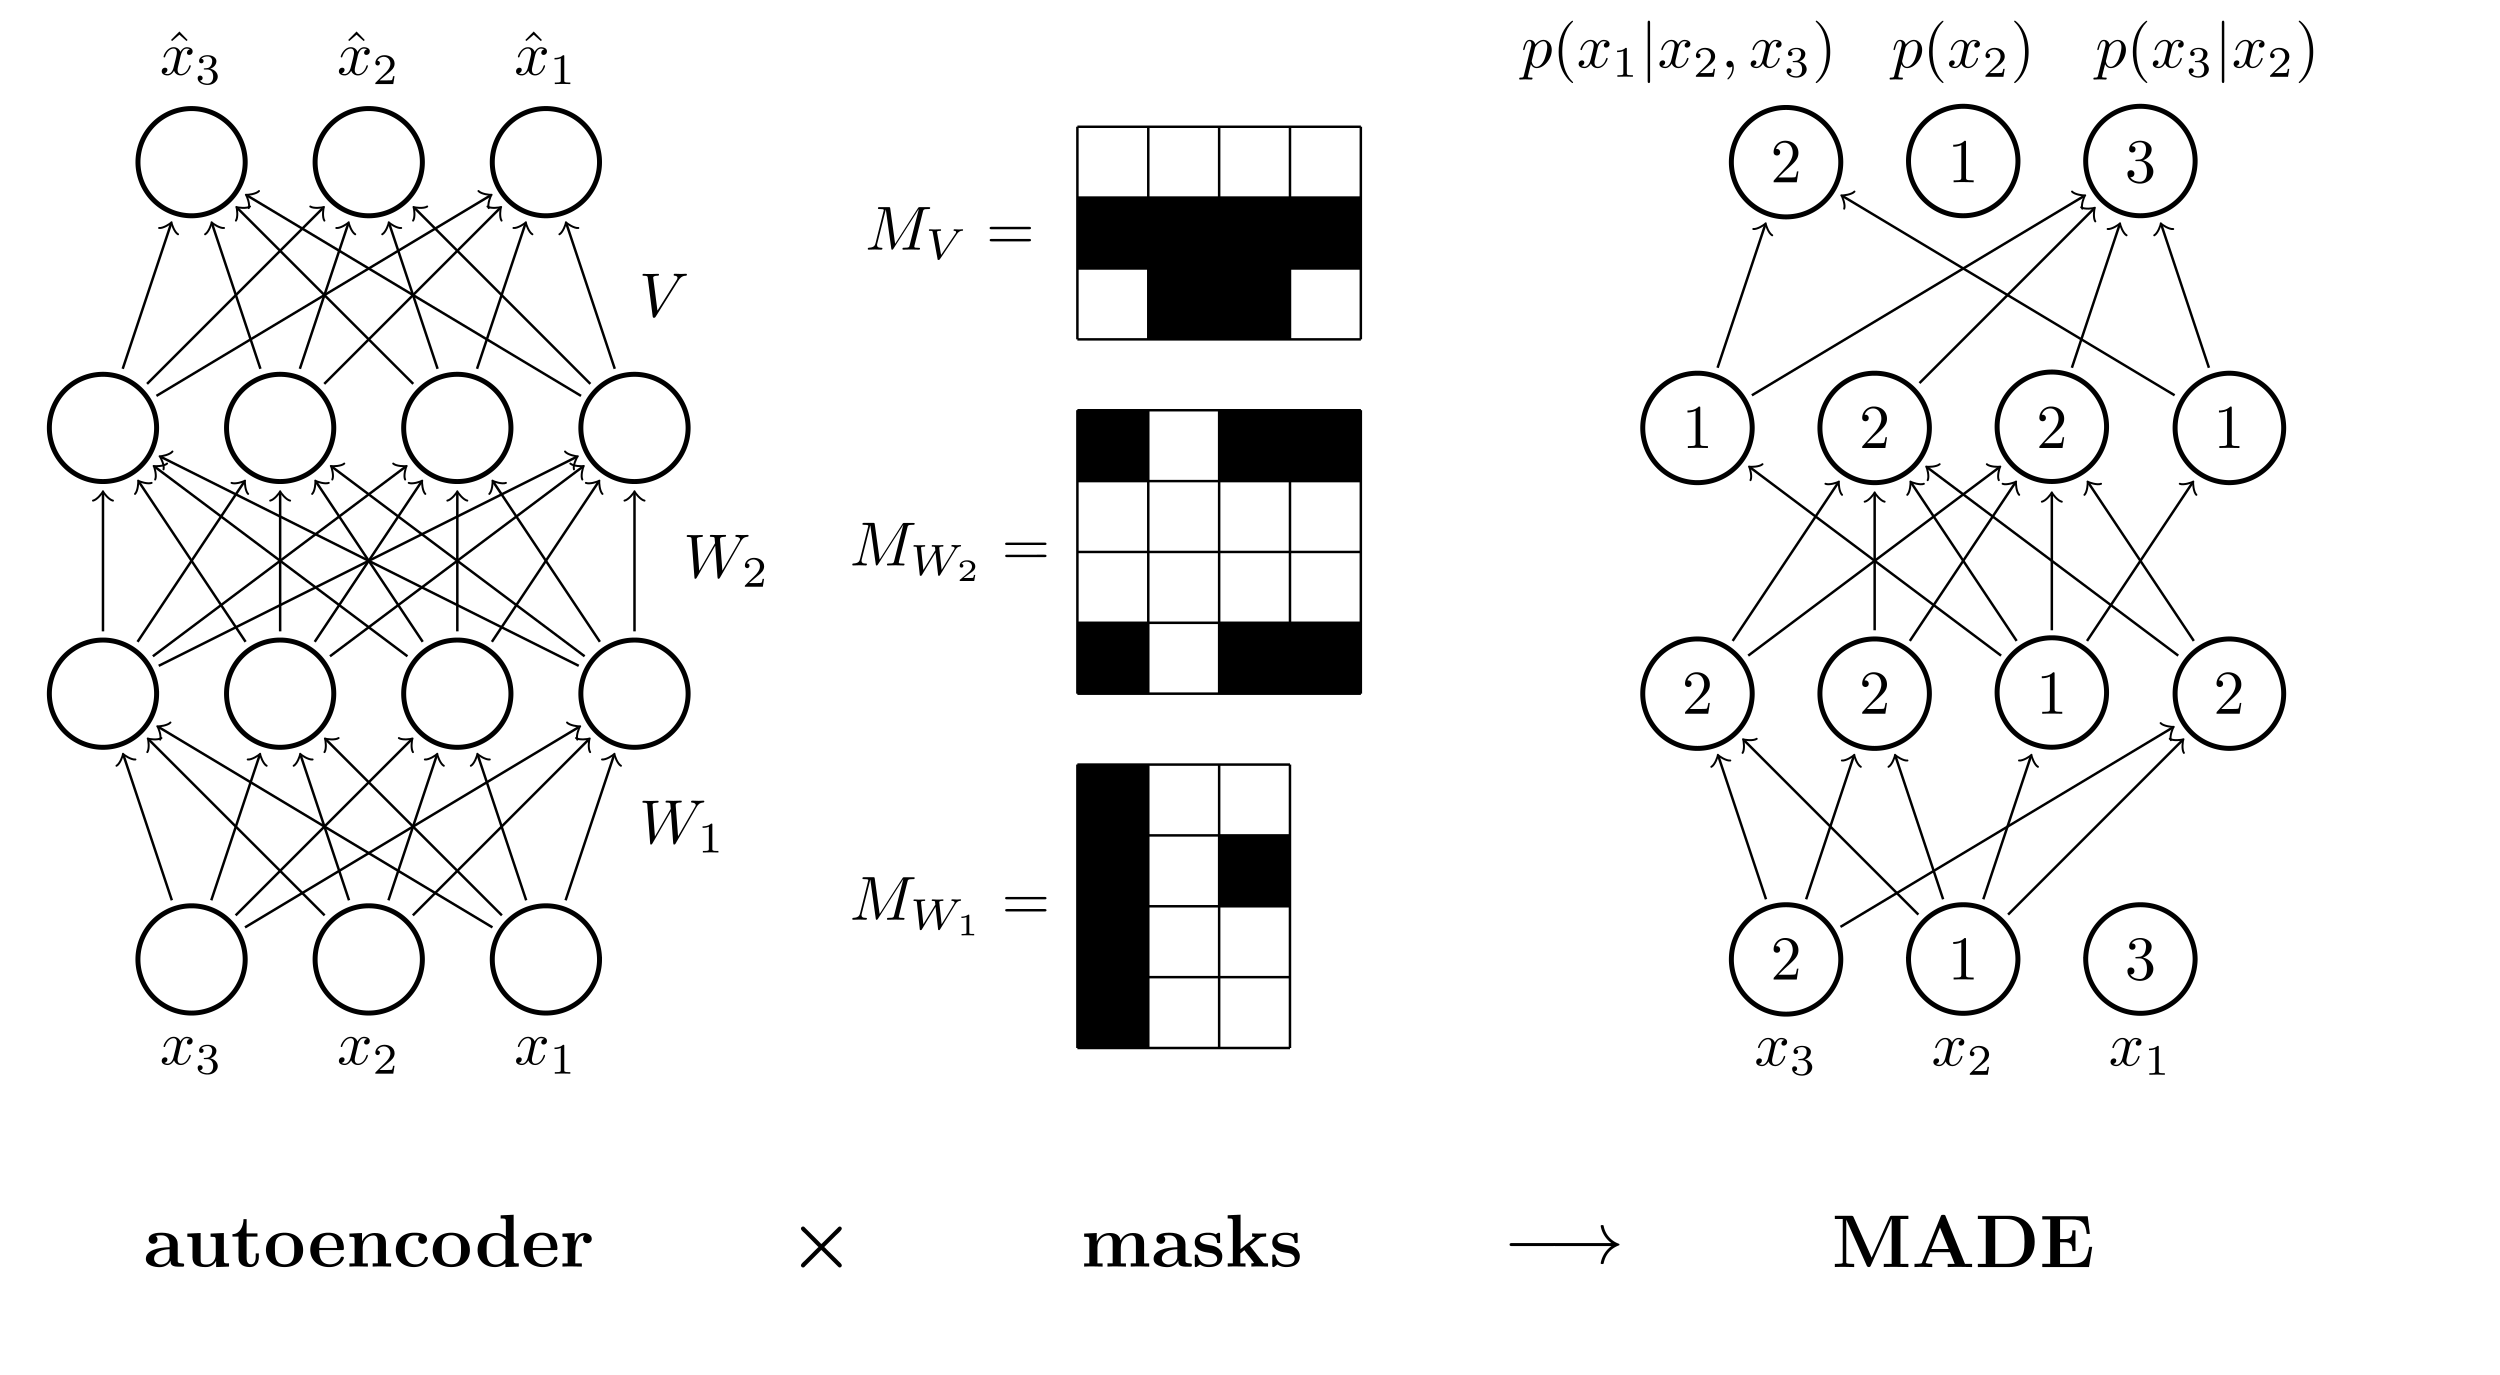 <svg xmlns="http://www.w3.org/2000/svg" xmlns:xlink="http://www.w3.org/1999/xlink" style="padding: 1ex 1em; background: rgba(255, 255, 255, 0.5);" width="500" height="275" viewBox="0 0 385 220"><style><![CDATA[.B{stroke-width:.399}.C{stroke-width:.319}.D{stroke-linecap:round}.E{stroke-linejoin:round}.F{overflow:visible}.G{fill:none}.H{stroke:#000}.I{stroke-miterlimit:10}.J{stroke-width:.797}]]></style><defs><symbol id="A" class="F"><path d="M9.14-5.656c.25-.438.485-.797 1.126-.844.078-.016.187-.016.187-.203 0-.03-.047-.1-.125-.1l-.765.032c-.344 0-.704-.032-1.047-.032-.047 0-.188 0-.188.188 0 .1.094.125.156.125.235.016.594.094.594.4 0 .1-.062.188-.14.33L6.25-1.094 5.875-6.03c0-.203-.016-.453.703-.47.172 0 .266 0 .266-.203 0-.094-.1-.1-.14-.1l-1.22.032c-.234 0-.812-.032-1.046-.032-.063 0-.188 0-.188.204 0 .11.094.11.234.11.438 0 .516.063.532.25l.062.766-2.53 4.4-.375-5.047c0-.125 0-.343.765-.36.094 0 .204 0 .204-.203 0-.1-.125-.1-.14-.1l-1.22.032c-.36 0-.718-.032-1.047-.032-.062 0-.187 0-.187.188 0 .125.094.125.25.125.5 0 .515.094.53.375L1.78-.046c0 .188.016.266.157.266.11 0 .14-.063.234-.203L5.11-5.077l.36 5.03c.03.22.047.266.156.266.14 0 .203-.094.25-.188zm0 0"/></symbol><symbol id="B" class="F"><path d="M6.266-5.672c.484-.78.906-.812 1.265-.828.125-.016.14-.172.14-.188 0-.078-.062-.125-.14-.125l-.812.032c-.328 0-.672-.032-.985-.032-.062 0-.187 0-.187.188 0 .1.078.125.156.125.266.016.453.125.453.328 0 .156-.14.375-.14.375L2.953-.922l-.687-5.28c0-.172.234-.297.687-.297.14 0 .25 0 .25-.203 0-.078-.078-.1-.125-.1l-1.25.032H1.28c-.172 0-.36-.032-.53-.032-.078 0-.188 0-.188.188 0 .125.08.125.25.125.547 0 .563.094.594.344l.782 6.14c.03.204.078.235.203.235.156 0 .203-.047.28-.172zm0 0"/></symbol><symbol id="C" class="F"><path d="M3.328-3.016c.063-.25.297-1.17.985-1.17a1.01 1.01 0 0 1 .5.125.578.578 0 0 0-.47.546c0 .157.1.344.376.344a.546.546 0 0 0 .531-.578c0-.516-.578-.656-.922-.656-.578 0-.922.53-1.047.75a1.09 1.09 0 0 0-1.078-.75c-1.03 0-1.6 1.28-1.6 1.53 0 .1.1.1.126.1.078 0 .1-.032.125-.1.344-1.063 1-1.313 1.344-1.313.187 0 .53.094.53.672 0 .313-.17.97-.53 2.375-.157.6-.516 1.032-.954 1.032-.062 0-.28 0-.5-.125.25-.063.47-.266.47-.547 0-.266-.22-.344-.36-.344-.313 0-.547.25-.547.578 0 .453.484.656.922.656.672 0 1.03-.703 1.047-.75.125.36.484.75 1.078.75 1.03 0 1.594-1.28 1.594-1.53 0-.1-.08-.1-.1-.1-.094 0-.1.047-.14.1-.33 1.077-1 1.312-1.313 1.312-.4 0-.547-.313-.547-.657 0-.218.047-.437.156-.875zm0 0"/></symbol><symbol id="D" class="F"><path d="M.453 1.22c-.078.343-.1.406-.547.406-.1 0-.218 0-.218.188 0 .078.046.125.124.125l.83-.032 1 .032c.046 0 .17 0 .17-.204 0-.11-.093-.11-.234-.11-.5 0-.5-.063-.5-.156 0-.125.422-1.75.484-2 .125.297.407.64.922.64C3.64.11 4.89-1.344 4.89-2.812c0-.938-.58-1.594-1.33-1.594-.5 0-.984.36-1.312.75a.87.87 0 0 0-.89-.75c-.47 0-.657.4-.735.562-.188.344-.313.938-.313.97 0 .1.094.1.1.1.1 0 .1-.016.172-.235.172-.703.375-1.188.734-1.188.172 0 .313.08.313.454 0 .234-.032.343-.08.515zm1.75-4.328c.063-.266.344-.547.516-.704.36-.296.64-.374.812-.374.4 0 .64.343.64.937s-.327 1.734-.515 2.1C3.312-.438 2.844-.1 2.47-.1c-.656 0-.78-.828-.78-.9 0-.016 0-.03.03-.156zm0 0"/></symbol><symbol id="E" class="F"><path d="M2.03-.016c0-.656-.25-1.046-.64-1.046a.517.517 0 0 0-.532.53c0 .266.204.532.532.532a.58.58 0 0 0 .343-.125c.032-.03.047-.03.047-.03.016 0 .016 0 .016.14 0 .75-.344 1.344-.672 1.672-.1.1-.1.125-.1.157 0 .078.048.11.094.11.1 0 .922-.766.922-1.938zm0 0"/></symbol><symbol id="F" class="F"><path d="M9.234-6.047c.094-.36.1-.453.86-.453.22 0 .312 0 .312-.203 0-.1-.094-.1-.265-.1H8.828c-.265 0-.28 0-.4.188L4.796-.937l-.78-5.64c-.032-.234-.047-.234-.313-.234h-1.36c-.187 0-.296 0-.296.187 0 .125.094.125.28.125l.438.016c.156.03.218.046.218.17 0 .032-.015.063-.046.188L1.67-1.062c-.094.406-.266.718-1.078.75-.047 0-.172.015-.172.187C.42-.03.483 0 .56 0l1-.03L2.577 0c.047 0 .188 0 .188-.203 0-.1-.1-.1-.188-.1-.562 0-.672-.203-.672-.437 0-.063 0-.125.032-.234l1.36-5.422h.015l.86 6.172c.016.125.03.234.14.234s.172-.1.22-.172l4.03-6.312h.016L7.14-.78c-.094.4-.1.47-.907.47-.156 0-.265 0-.265.187 0 .125.1.125.14.125l1.235-.03 1.25.03c.062 0 .187 0 .187-.203 0-.1-.094-.1-.28-.1-.36 0-.64 0-.64-.17 0-.047 0-.063.046-.25zm0 0"/></symbol><symbol id="G" class="F"><path d="M2.328-4.438c0-.187 0-.187-.203-.187-.453.438-1.078.438-1.36.438v.25c.157 0 .626 0 1-.188v3.547c0 .234 0 .328-.687.328H.812V0l1.235-.03 1.25.03v-.25H3.03c-.703 0-.703-.094-.703-.328zm0 0"/></symbol><symbol id="H" class="F"><path d="M3.516-1.266H3.28c-.015.157-.094.563-.187.625-.047.047-.578.047-.688.047h-1.28l1.4-1.172c.516-.406 1-.843 1-1.5 0-.843-.734-1.36-1.624-1.36-.86 0-1.454.6-1.454 1.25 0 .344.297.4.376.4.156 0 .36-.124.36-.374 0-.125-.047-.375-.406-.375.218-.485.687-.64 1.015-.64.703 0 1.063.547 1.063 1.1 0 .61-.438 1.078-.656 1.328L.516-.266c-.08.063-.08.08-.08.266h2.876zm0 0"/></symbol><symbol id="I" class="F"><path d="M1.906-2.328c.547 0 .938.375.938 1.125 0 .86-.516 1.125-.906 1.125-.282 0-.907-.078-1.188-.5.328 0 .406-.235.406-.4 0-.22-.172-.376-.4-.376a.38.38 0 0 0-.391.407C.375-.28 1.094.14 1.938.14c.968 0 1.64-.657 1.64-1.344 0-.547-.437-1.094-1.203-1.25.72-.266.984-.78.984-1.22 0-.547-.625-.953-1.406-.953-.766 0-1.36.375-1.36.938 0 .234.157.36.36.36a.34.34 0 0 0 .36-.344c0-.203-.14-.36-.36-.375.25-.297.72-.375.985-.375.312 0 .75.156.75.75 0 .297-.094.625-.282.828-.22.266-.422.28-.765.313l-.22.015c-.015 0-.077.016-.077.094 0 .094.062.094.187.094zm0 0"/></symbol><symbol id="J" class="F"><path d="M2.9-3.516c.813-.265 1.39-.953 1.39-1.75 0-.812-.875-1.375-1.828-1.375-1 0-1.765.594-1.765 1.36a.48.48 0 0 0 .515.515c.297 0 .5-.218.5-.515 0-.485-.47-.485-.6-.485.298-.5.954-.625 1.313-.625.422 0 .97.22.97 1.1 0 .125-.03.703-.28 1.14-.297.485-.64.516-.9.516a3.29 3.29 0 0 1-.392.031c-.078.016-.14.03-.14.125 0 .1.062.1.234.1h.438c.812 0 1.187.67 1.187 1.656 0 1.36-.687 1.64-1.125 1.64S1.22-.234.875-.813c.344.047.656-.17.656-.546a.537.537 0 0 0-.547-.563.53.53 0 0 0-.562.578C.422-.437 1.344.22 2.437.22c1.22 0 2.126-.906 2.126-1.922 0-.813-.64-1.594-1.672-1.813zm0 0"/></symbol><symbol id="K" class="F"><path d="M2.938-6.375c0-.25 0-.266-.235-.266C2.078-6 1.203-6 .89-6v.313c.203 0 .78 0 1.296-.266V-.78c0 .36-.03.47-.92.47H.953V0c.344-.03 1.203-.03 1.6-.03l1.61.03v-.313H3.86c-.906 0-.92-.11-.92-.468zm0 0"/></symbol><symbol id="L" class="F"><path d="M1.266-.766l1.062-1.03c1.547-1.376 2.14-1.907 2.14-2.907 0-1.14-.9-1.938-2.11-1.938C1.234-6.64.5-5.72.5-4.828c0 .547.5.547.53.547.172 0 .516-.1.516-.532a.513.513 0 0 0-.531-.515c-.08 0-.094 0-.125.016.218-.657.765-1.016 1.343-1.016.907 0 1.33.812 1.33 1.625 0 .797-.485 1.578-1.047 2.203L.61-.375C.5-.265.5-.235.5 0h3.703l.266-1.734h-.235C4.172-1.438 4.1-1 4-.844c-.063.078-.72.078-.938.078zm0 0"/></symbol><symbol id="M" class="F"><path d="M2.5-6.922l-1.344 1.36.172.17L2.5-6.406 3.64-5.39l.172-.17zm0 0"/></symbol><symbol id="N" class="F"><path d="M3.297 2.4c0-.03 0-.046-.172-.218C1.89.922 1.562-.968 1.562-2.5c0-1.734.375-3.47 1.6-4.703.125-.125.125-.14.125-.172 0-.078-.03-.1-.094-.1-.1 0-1 .688-1.594 1.954C1.1-4.438.984-3.328.984-2.5c0 .78.1 1.984.657 3.125C2.25 1.844 3.094 2.5 3.203 2.5c.063 0 .094-.03.094-.1zm0 0"/></symbol><symbol id="O" class="F"><path d="M2.875-2.5c0-.766-.1-1.97-.656-3.1C1.625-6.827.766-7.483.672-7.483a.107.107 0 0 0-.11.109c0 .03 0 .047.188.234.984.985 1.547 2.563 1.547 4.64 0 1.72-.36 3.47-1.594 4.72-.14.125-.14.14-.14.172 0 .062.046.11.11.11.094 0 1-.688 1.578-1.953.516-1.094.625-2.203.625-3.047zm0 0"/></symbol><symbol id="P" class="F"><path d="M6.844-3.266c.156 0 .343 0 .343-.187 0-.203-.187-.203-.328-.203H.89c-.14 0-.33 0-.33.203 0 .187.188.187.33.187zm.015 1.938c.14 0 .33 0 .33-.203 0-.188-.188-.188-.344-.188H.9c-.14 0-.33 0-.33.188 0 .203.188.203.33.203zm0 0"/></symbol><symbol id="Q" class="F"><path d="M1.578-7.125c0-.172 0-.36-.187-.36-.204 0-.204.188-.204.36V2.14c0 .17 0 .36.204.36.187 0 .187-.188.187-.36zm0 0"/></symbol><symbol id="R" class="F"><path d="M5.5-3.578c0-1.094-.875-1.844-2.563-1.844-.67 0-2.078.063-2.078 1.078 0 .5.39.703.704.703.36 0 .703-.25.703-.703 0-.218-.08-.437-.282-.562.39-.1.688-.1.907-.1.812 0 1.312.454 1.312 1.438v.47c-1.9 0-3.797.53-3.797 1.86 0 1.078 1.4 1.328 2.22 1.328.906 0 1.5-.515 1.734-1.03 0 .437 0 .953 1.204.953h.625c.25 0 .343 0 .343-.266 0-.25-.1-.25-.28-.25C5.5-.53 5.5-.72 5.5-.984zM4.203-1.656c0 1.125-1.016 1.328-1.4 1.328-.594 0-1.08-.4-1.08-.938 0-1.093 1.297-1.453 2.47-1.515zm0 0"/></symbol><symbol id="S" class="F"><path d="M4.22-5.28v.515c.734 0 .828 0 .828.47v2.343c0 .906-.547 1.625-1.47 1.625-.906 0-.953-.297-.953-.953v-4.094L.5-5.28v.515c.75 0 .828 0 .828.47v2.827c0 1.188.797 1.547 2.078 1.547.28 0 1.172 0 1.688-.97h.015v.97L7.172 0v-.516c-.734 0-.828 0-.828-.468v-4.39zm0 0"/></symbol><symbol id="T" class="F"><path d="M2.516-4.797H4.25v-.516H2.516v-2.28h-.5c0 1.187-.58 2.374-1.766 2.405v.39h.97v3.328c0 1.266.984 1.547 1.843 1.547.876 0 1.407-.672 1.407-1.562v-.625h-.5v.61c0 .797-.36 1.14-.735 1.14-.718 0-.718-.796-.718-1.078zm0 0"/></symbol><symbol id="U" class="F"><path d="M6.328-2.625c0-1.6-1.094-2.797-2.97-2.797-1.953 0-2.984 1.25-2.984 2.797C.375-1.047 1.47.078 3.344.078c1.953 0 2.984-1.187 2.984-2.703zM3.36-.36c-1.546 0-1.546-1.39-1.546-2.375 0-.563 0-1.157.218-1.594.266-.484.797-.688 1.313-.688.687 0 1.1.313 1.312.657.25.42.25 1.046.25 1.625 0 .984 0 2.375-1.547 2.375zm0 0"/></symbol><symbol id="V" class="F"><path d="M5.406-2.64c.266 0 .344 0 .344-.297 0-.36-.078-1.266-.64-1.813-.5-.516-1.173-.672-1.86-.672-1.86 0-2.875 1.22-2.875 2.734C.375-1.016 1.61.08 3.406.08 5.22.078 5.75-1.188 5.75-1.406c0-.172-.188-.172-.25-.172-.188 0-.203.03-.28.187C4.906-.61 4.125-.36 3.547-.36c-1.735 0-1.735-1.6-1.735-2.282zm-3.593-.344c.015-.5.03-.954.28-1.39a1.32 1.32 0 0 1 1.157-.64c1.28 0 1.4 1.437 1.406 2.03zm0 0"/></symbol><symbol id="W" class="F"><path d="M6.344-3.656c0-1.14-.485-1.72-1.797-1.72-.86 0-1.6.422-2.016 1.313h-.015v-1.313L.5-5.28v.515c.75 0 .828 0 .828.47v3.78H.5V0c.28-.03 1.14-.03 1.47-.03L3.453 0v-.516h-.828v-2.546c0-1.282.953-1.922 1.72-1.922.453 0 .703.28.703 1.187v3.28H4.22V0c.28-.03 1.14-.03 1.468-.03L7.172 0v-.516h-.828zm0 0"/></symbol><symbol id="X" class="F"><path d="M5.594-1.406c0-.14-.125-.14-.25-.14-.188 0-.203.015-.266.155a1.48 1.48 0 0 1-1.5 1.032C1.89-.36 1.89-2.172 1.89-2.72c0-.703.015-2.265 1.578-2.265.078 0 .78.03.78.078 0 .015 0 .03-.03.047a.733.733 0 0 0-.188.515c0 .5.407.703.703.703.25 0 .704-.156.704-.718 0-.985-1.375-1.063-2.016-1.063-2.125 0-2.97 1.4-2.97 2.766 0 1.625 1.14 2.734 2.9 2.734 1.876 0 2.25-1.4 2.25-1.484zm0 0"/></symbol><symbol id="Y" class="F"><path d="M4.14-8.203v.515c.75 0 .83 0 .83.47v2.405a2.45 2.45 0 0 0-1.61-.562c-1.703 0-2.906 1.047-2.906 2.72C.453-.937 1.64.078 3.234.078a2.51 2.51 0 0 0 1.672-.625v.625L7.046 0v-.516c-.75 0-.827 0-.827-.468v-7.313zm.766 7c-.5.72-1.1.875-1.53.875-1.484 0-1.484-1.516-1.484-2.297 0-.563 0-1.172.265-1.625.36-.656 1.078-.734 1.344-.734.5 0 1.016.218 1.406.734zm0 0"/></symbol><symbol id="Z" class="F"><path d="M2.484-2.688c0-.4.08-2.296 1.485-2.296-.172.125-.25.328-.25.546 0 .5.4.704.687.704s.703-.204.703-.704c0-.61-.625-.937-1.203-.937-.937 0-1.344.828-1.515 1.328h-.016v-1.328L.422-5.28v.515c.734 0 .828 0 .828.47v3.78H.422V0c.266-.03 1.172-.03 1.5-.03l1.6.03v-.516h-1.05zm0 0"/></symbol><symbol id="a" class="F"><path d="M6.375-1.516L3.5-7.953c-.1-.25-.22-.25-.47-.25H.484v.515H1.75v6.813c0 .266 0 .28-.313.328a9.664 9.664 0 0 1-.671.031H.484V0c.282-.03 1.22-.03 1.547-.03L3.578 0v-.516h-.265c-.33 0-.344 0-.64-.03-.344-.048-.36-.063-.36-.33v-6.672h.016L5.578-.25c.063.125.14.25.344.25s.266-.125.328-.25l3.313-7.438h.015v7.172H8.313V0c.312-.03 1.562-.03 1.968-.03l1.97.03v-.516h-1.266v-7.17h1.266v-.516H9.703c-.25 0-.36 0-.47.25zm0 0"/></symbol><symbol id="b" class="F"><path d="M5.47-8.094c-.078-.22-.1-.265-.4-.265-.298 0-.33.046-.407.265L1.703-.797c-.078.188-.078.22-.406.25l-.6.03H.47V0c.3-.03 1.03-.03 1.374-.03L3.312 0v-.516c-.265 0-.718 0-1.046-.125l.046-.187.64-1.547h3.203l.75 1.86H5.78V0c.4-.03 1.547-.03 2-.03L9.688 0v-.516H8.546zm-.922 1.766l1.4 3.437h-2.78zm0 0"/></symbol><symbol id="c" class="F"><path d="M.453-8.203v.515H1.72v7.172H.453V0h5.03C7.78 0 9.547-1.47 9.547-4.03c0-2.703-1.813-4.172-4.063-4.172zm2.78 7.687v-7.17H5.03c1.047 0 1.875.406 2.313 1.03.36.485.578 1.08.578 2.6 0 1.406-.172 2.03-.594 2.594-.422.547-1.22.937-2.297.937zm0 0"/></symbol><symbol id="d" class="F"><path d="M8.438-3.234h-.5c-.25 1.78-.688 2.718-2.782 2.718h-1.86V-3.97H4c1.156 0 1.266.485 1.266 1.406h.5v-3.312h-.5c0 .9-.1 1.4-1.266 1.4h-.703v-3.14h1.86c1.843 0 2.234.78 2.405 2.313h.5l-.342-2.83H.453v.516H1.72v7.1H.453V0h7.47zm0 0"/></symbol><symbol id="e" class="F"><path d="M10.094-3.656c0-1.094-.47-1.72-1.813-1.72-1.203 0-1.765.813-1.953 1.188-.203-1.016-1.016-1.188-1.78-1.188-1.14 0-1.766.734-2.016 1.313h-.015v-1.313L.5-5.28v.515c.75 0 .828 0 .828.47v3.78H.5V0c.28-.03 1.14-.03 1.47-.03L3.453 0v-.516h-.828v-2.546c0-1.297.97-1.922 1.72-1.922.453 0 .718.265.718 1.187v3.28h-.828V0C4.5-.03 5.36-.03 5.704-.03L7.188 0v-.516h-.83v-2.546c0-1.297.97-1.922 1.72-1.922.437 0 .702.265.702 1.187v3.28h-.828V0c.28-.03 1.14-.03 1.484-.03l1.47.03v-.516h-.813zm0 0"/></symbol><symbol id="f" class="F"><path d="M4.5-5.1c0-.218 0-.312-.172-.312-.078 0-.094 0-.28.1a1.225 1.225 0 0 1-.234.156c-.33-.188-.782-.266-1.204-.266-.36 0-2.156 0-2.156 1.563 0 1.25 1.484 1.515 1.86 1.578l.765.125c.47.1.953.406.953.906 0 .922-1.093.922-1.343.922-.6 0-1.36-.188-1.704-1.344-.062-.234-.078-.25-.28-.25-.25 0-.25.03-.25.313v1.375c0 .218 0 .312.187.312.078 0 .093 0 .343-.203l.313-.22c.53.422 1.172.422 1.4.422.657 0 2.157-.156 2.157-1.734 0-.578-.313-.97-.547-1.188-.5-.406-.906-.484-1.547-.594-.766-.14-1.484-.265-1.484-.843 0-.782 1.062-.782 1.312-.782 1.328 0 1.406.844 1.422 1.14.016.156.1.156.25.156.25 0 .25-.03.25-.312zm0 0"/></symbol><symbol id="g" class="F"><path d="M3.97-3.344l1.5-1.22c.156-.125.28-.234 1.1-.234v-.516c-.313.032-.548.032-1 .032-.313 0-.97 0-1.25-.032v.516c.14 0 .42.047.42.14 0 .048-.063.095-.094.1l-2.172 1.75v-5.5l-2.062.094v.515c.734 0 .828 0 .828.47v6.702H.422V0c.266-.03 1.094-.03 1.422-.03L3.266 0v-.516h-.83V-2.11l.64-.516 1.438 1.86c.093.093.093.124.093.124 0 .125-.25.125-.406.125V0c.28-.03 1.063-.03 1.4-.03L6.875 0v-.516c-.188 0-.438 0-.563-.015-.17-.03-.218-.063-.343-.235zm0 0"/></symbol><symbol id="h" class="F"><path d="M4.75-3v.016c-.14.11-.25.25-.4.375L2.624-.875c-.234.234-.672.563-.672.828 0 .172.156.328.344.328.172 0 .25-.125.344-.22l2.375-2.374c.046-.047.14-.172.203-.172.078 0 .156.125.203.17L7.812.063c.094.093.204.218.344.218a.337.337 0 0 0 .328-.312v-.032c0-.234-.406-.546-.625-.78L6.1-2.58c-.14-.14-.265-.297-.42-.406L7.452-4.75c.344-.344 1.03-.9 1.03-1.188a.33.33 0 0 0-.328-.328c-.156 0-.265.14-.36.235L5.42-3.67c-.047.046-.125.17-.203.17-.063 0-.157-.125-.203-.172L2.64-6.047c-.094-.094-.172-.22-.344-.22a.334.334 0 0 0-.344.329c0 .265.453.593.688.828l1.718 1.734c.14.125.25.266.39.375zm0 0"/></symbol><symbol id="i" class="F"><path d="M7.875-2.75c.203 0 .422 0 .422-.234 0-.25-.22-.25-.422-.25h-6.47c-.203 0-.422 0-.422.25 0 .234.22.234.422.234zm0 0"/></symbol><symbol id="j" class="F"><path d="M9.97-2.75c-.656.5-.985 1-1.078 1.14-.532.83-.625 1.58-.625 1.594 0 .14.14.14.234.14.203 0 .22-.016.266-.234.265-1.172.968-2.172 2.328-2.72.14-.046.172-.077.172-.155 0-.094-.063-.125-.094-.14A3.72 3.72 0 0 1 8.75-5.922c-.03-.156-.047-.187-.25-.187-.094 0-.234 0-.234.14 0 .032.093.782.61 1.578a4.34 4.34 0 0 0 1.094 1.157H1.094c-.22 0-.438 0-.438.25 0 .234.22.234.438.234zm0 0"/></symbol><symbol id="k" class="F"><path d="M4.984-3.938c.25-.374.485-.546.86-.578.078 0 .156 0 .156-.14 0-.032-.016-.1-.094-.1-.172 0-.4.032-.562.032-.22 0-.516-.032-.72-.032-.063 0-.14.032-.14.157 0 .093.093.093.124.093.22.016.282.1.282.204 0 .11-.047.17-.125.28L2.484-.655l-.64-3.563c-.016-.062-.016-.078-.016-.1 0-.187.4-.187.438-.187.125 0 .218 0 .218-.14a.117.117 0 0 0-.125-.11l-.9.032c-.172 0-.6-.032-.782-.032-.062 0-.14.032-.14.157 0 .093.094.093.172.093.4 0 .406.047.437.235l.766 4.234c.016.14.03.188.156.188.14 0 .172-.047.25-.157zm0 0"/></symbol><symbol id="l" class="F"><path d="M7.22-3.938l.125-.187c.14-.188.312-.36.656-.4.078 0 .156 0 .156-.14 0-.047-.03-.1-.094-.1-.156 0-.36.032-.53.032-.235 0-.548-.032-.766-.032-.047 0-.157 0-.157.157 0 .093.094.093.125.093.157.016.39.063.39.25 0 .08-.078.204-.1.25L5.048-.78l-.375-3.53c0-.188.406-.204.484-.204.094 0 .188 0 .188-.14 0-.016 0-.1-.125-.1s-.297.016-.422.032h-.47c-.156 0-.562-.032-.72-.032-.046 0-.14 0-.14.157 0 .093.078.093.172.093.296 0 .343.063.36.125a4.86 4.86 0 0 0 .047.454L2.125-.78l-.36-3.422c0-.03-.015-.094-.015-.1 0-.203.438-.203.484-.203.094 0 .188 0 .188-.14 0-.032-.016-.1-.1-.1l-.9.032c-.234 0-.53-.032-.734-.032-.08 0-.14.032-.14.157 0 .093.078.093.187.093.33 0 .33.047.36.22l.453 4.25c.016.14.03.187.156.187.1 0 .172-.063.203-.14l2.172-3.578.4 3.53c.016.156.048.188.157.188S4.78.078 4.828 0zm0 0"/></symbol><symbol id="m" class="F"><path d="M2.938-.97h-.22c0 .094-.062.406-.14.453-.03.032-.453.032-.53.032h-.97l.984-.72c.454-.312.876-.593.876-1.124 0-.64-.6-.985-1.313-.985-.672 0-1.172.376-1.172.876 0 .25.22.296.297.296a.283.283 0 0 0 .281-.296.27.27 0 0 0-.281-.282c.14-.234.438-.375.766-.375.484 0 .9.28.9.766 0 .422-.297.75-.672 1.062L.516-.234C.47-.187.453-.187.453-.156V0h2.313zm0 0"/></symbol><symbol id="n" class="F"><path d="M1.984-3.172c0-.14-.015-.14-.187-.14C1.453-3 .9-3 .797-3H.72v.22h.078a2.07 2.07 0 0 0 .734-.14v2.5c0 .14 0 .202-.53.202H.75V0l1-.016L2.766 0v-.22h-.25c-.532 0-.532-.062-.532-.203zm0 0"/></symbol><clipPath id="o"><path d="M329 90h37.93v42H329zm0 0"/></clipPath><clipPath id="p"><path d="M329 48h37.93v41H329zm0 0"/></clipPath><path id="q" d="M343.72 153.508c0-4.832-3.918-8.75-8.754-8.75s-8.754 3.918-8.754 8.75a8.755 8.755 0 0 0 17.508 0zm0 0"/><path id="r" d="M357.89 110.988c0-4.832-3.917-8.754-8.75-8.754a8.755 8.755 0 000 17.508c4.833 0 8.75-3.918 8.75-8.754zm0 0"/><path id="s" d="M329.547 110.988a8.755 8.755 0 10-17.506.002 8.755 8.755 0 0017.506-.002zm0 0"/><path id="t" d="M301.2 110.988a8.755 8.755 0 10-17.51.002 8.755 8.755 0 0017.51-.002zm0 0"/><path id="u" d="M301.2 68.469a8.755 8.755 0 10-17.51.001 8.755 8.755 0 0017.51-.001zm0 0"/><path id="v" d="M343.719 25.95a8.755 8.755 0 10-17.506.002 8.755 8.755 0 0017.506-.003zm0 0"/></defs><g class="G H I"><path d="M88.422 153.508a8.58 8.58 0 0 0-8.578-8.578 8.58 8.58 0 0 0-8.578 8.578c0 4.738 3.84 8.582 8.578 8.582s8.578-3.844 8.578-8.582zm-28.344 0a8.58 8.58 0 0 0-17.16 0c0 4.738 3.84 8.582 8.578 8.582a8.584 8.584 0 0 0 8.582-8.582zm-28.348 0a8.58 8.58 0 1 0-17.16.005 8.58 8.58 0 0 0 17.16-.005zm70.868-42.52a8.58 8.58 0 0 0-8.578-8.578c-4.74 0-8.582 3.84-8.582 8.578a8.584 8.584 0 0 0 8.582 8.582c4.734 0 8.578-3.843 8.578-8.582zm-28.348 0a8.577 8.577 0 0 0-8.578-8.578c-4.738 0-8.582 3.84-8.582 8.578a8.584 8.584 0 0 0 8.582 8.582c4.738 0 8.578-3.843 8.578-8.582zm-28.348 0a8.577 8.577 0 1 0-17.156 0c0 4.74 3.84 8.582 8.578 8.582a8.58 8.58 0 0 0 8.578-8.582zm-28.347 0a8.577 8.577 0 1 0-17.157 0c0 4.74 3.84 8.582 8.58 8.582s8.578-3.843 8.578-8.582zm85.043-42.52a8.58 8.58 0 0 0-8.578-8.578c-4.74 0-8.582 3.84-8.582 8.578s3.843 8.578 8.582 8.578a8.58 8.58 0 0 0 8.578-8.578zm-28.348 0a8.577 8.577 0 0 0-8.578-8.578c-4.738 0-8.582 3.84-8.582 8.578s3.844 8.578 8.582 8.578a8.577 8.577 0 0 0 8.578-8.578zm-28.348 0a8.577 8.577 0 1 0-17.156 0 8.577 8.577 0 1 0 17.156 0zm-28.347 0a8.577 8.577 0 1 0-17.157 0 8.577 8.577 0 1 0 17.157 0zm70.867-42.52a8.577 8.577 0 1 0-17.156-.001 8.577 8.577 0 1 0 17.156 0zm-28.344 0c0-4.74-3.844-8.58-8.582-8.58a8.577 8.577 0 1 0 0 17.156c4.738 0 8.582-3.84 8.582-8.578zm-28.348 0a8.577 8.577 0 1 0-8.578 8.577 8.577 8.577 0 0 0 8.578-8.578zm0 0" class="J"/><path d="M82.996 144.047l7.723-23.16" class="B"/><path d="M88.828 121.516c.598.093 1.797-.66 1.984-.914 0 .316.504 1.64 1.04 1.92" class="C D E"/><path d="M58.555 146.46l28.086-28.093" class="B"/><path d="M84.668 118.086c.492.352 1.902.2 2.184.07-.14.282-.282 1.688.07 2.184" class="C D E"/><path d="M31.703 148.38l53.37-32.024" class="B"/><path d="M83.227 115.605c.394.46 1.793.665 2.1.598-.203.238-.683 1.57-.46 2.137" class="C D E"/><path d="M76.69 144.047l-7.722-23.16" class="B"/><path d="M67.836 122.523c.535-.28 1.04-1.605 1.04-1.92.188.253 1.387 1.007 1.984.914" class="C D E"/><path d="M54.652 144.047l7.72-23.16" class="B"/><path d="M60.48 121.516c.602.093 1.797-.66 1.985-.914 0 .316.504 1.64 1.043 1.92" class="C D E"/><path d="M30.203 146.457l28.1-28.1" class="B"/><path d="M56.32 118.086c.496.352 1.903.2 2.184.07-.14.282-.28 1.688.07 2.184" class="C D E"/><path d="M72.8 146.46l-28.1-28.092" class="B"/><path d="M44.418 120.34c.352-.496.2-1.902.07-2.184.282.14 1.692.282 2.184-.07" class="C D E"/><path d="M48.344 144.047l-7.723-23.16" class="B"/><path d="M39.488 122.523c.535-.28 1.04-1.605 1.04-1.92.2.253 1.386 1.007 1.984.914" class="C D E"/><path d="M26.305 144.047l7.718-23.16" class="B"/><path d="M32.137 121.516c.597.093 1.793-.66 1.984-.914 0 .316.504 1.64 1.04 1.92" class="C D E"/><path d="M71.293 148.38l-53.37-32.024" class="B"/><path d="M18.13 118.34c.22-.567-.258-1.9-.465-2.137.31.067 1.71-.137 2.102-.598" class="C D E"/><path d="M44.44 146.46l-28.1-28.093" class="B"/><path d="M16.07 120.34c.352-.496.21-1.902.07-2.184.282.14 1.692.282 2.188-.07" class="C D E"/><path d="M19.996 144.047l-7.72-23.16" class="B"/><path d="M11.14 122.523c.536-.28 1.04-1.605 1.04-1.92.19.253 1.386 1.007 1.984.914" class="C D E"/><path d="M94.02 101.016V78.902" class="B"/><path d="M92.422 80.098c.598-.102 1.496-1.196 1.598-1.496.097.3.996 1.394 1.6 1.496" class="C D E"/><path d="M71.203 102.69L88.23 77.148" class="B"/><path d="M86.242 77.262c.55.246 1.906-.168 2.156-.364-.085.305.055 1.715.497 2.13" class="C D E"/><path d="M45.3 105.004l40.372-30.277" class="B"/><path d="M83.758 74.172c.44.418 1.855.476 2.152.38-.18.258-.515 1.633-.238 2.172" class="C D E"/><path d="M17.898 106.53l66.8-33.398" class="B"/><path d="M82.906 72.242c.356.492 1.74.805 2.047.758-.223.223-.8 1.516-.62 2.094" class="C D E"/><path d="M88.484 102.69L71.457 77.148" class="B"/><path d="M70.793 79.027c.44-.414.582-1.824.5-2.13.246.196 1.602.6 2.152.364" class="C D E"/><path d="M65.672 101.016V78.902" class="B"/><path d="M64.078 80.098c.598-.102 1.492-1.196 1.594-1.496.098.3.996 1.394 1.594 1.496" class="C D E"/><path d="M42.855 102.69l17.028-25.543" class="B"/><path d="M57.895 77.262c.554.246 1.906-.168 2.156-.364-.082.305.054 1.715.496 2.13" class="C D E"/><path d="M16.957 105.004l40.367-30.277" class="B"/><path d="M55.414 74.172c.438.418 1.852.476 2.152.38-.18.258-.52 1.633-.242 2.172" class="C D E"/><path d="M86.04 105.004L45.667 74.727" class="B"/><path d="M45.668 76.723c.28-.54-.06-1.914-.238-2.172.3.097 1.715.04 2.152-.38" class="C D E"/><path d="M60.137 102.69L43.11 77.148" class="B"/><path d="M42.445 79.027c.446-.414.582-1.824.5-2.13.246.196 1.602.6 2.153.364" class="C D E"/><path d="M37.324 101.016V78.902" class="B"/><path d="M35.73 80.098c.598-.102 1.493-1.196 1.594-1.496.098.3.996 1.394 1.594 1.496" class="C D E"/><path d="M14.508 102.69l17.03-25.543" class="B"/><path d="M29.547 77.262c.555.246 1.906-.168 2.156-.364-.082.305.055 1.715.496 2.13" class="C D E"/><path d="M85.098 106.53l-66.8-33.398" class="B"/><path d="M18.664 75.094c.18-.578-.402-1.87-.625-2.094.313.047 1.695-.266 2.05-.758" class="C D E"/><path d="M57.69 105.004L17.324 74.727" class="B"/><path d="M17.324 76.723c.278-.54-.062-1.914-.242-2.172.3.097 1.715.04 2.152-.38" class="C D E"/><path d="M31.793 102.69l-17.03-25.543" class="B"/><path d="M14.102 79.027c.44-.414.578-1.824.496-2.13.25.196 1.6.6 2.156.364" class="C D E"/><path d="M8.977 101.016V78.902" class="B"/><path d="M7.383 80.098c.597-.102 1.496-1.196 1.594-1.496.1.3.996 1.394 1.593 1.496" class="C D E"/><path d="M90.863 59.008l-7.718-23.164" class="B"/><path d="M82.008 37.484c.535-.285 1.04-1.605 1.04-1.922.19.25 1.387 1.008 1.984.915" class="C D E"/><path d="M68.824 59.008l7.723-23.164" class="B"/><path d="M74.656 36.477c.598.093 1.793-.664 1.985-.914 0 .316.504 1.636 1.04 1.92" class="C D E"/><path d="M44.38 61.422l28.1-28.098" class="B"/><path d="M70.496 33.043c.492.352 1.902.2 2.184.07-.14.282-.282 1.692.07 2.184" class="C D E"/><path d="M17.53 63.34l53.367-32.024" class="B"/><path d="M69.055 30.563c.4.464 1.793.667 2.1.597-.207.242-.683 1.574-.46 2.137" class="C D E"/><path d="M86.96 61.422L58.876 33.324" class="B"/><path d="M58.594 35.297c.35-.492.2-1.902.07-2.184.28.14 1.688.282 2.184-.07" class="C D E"/><path d="M62.516 59.008l-7.72-23.164" class="B"/><path d="M53.66 37.484c.54-.285 1.043-1.605 1.043-1.922.188.25 1.383 1.008 1.984.915" class="C D E"/><path d="M40.477 59.008L48.2 35.844" class="B"/><path d="M46.31 36.477c.597.093 1.796-.664 1.984-.914 0 .316.504 1.636 1.04 1.92" class="C D E"/><path d="M16.03 61.422l28.1-28.098" class="B"/><path d="M42.148 33.043c.493.352 1.903.2 2.184.07-.14.282-.28 1.692.07 2.184" class="C D E"/><path d="M85.465 63.34L32.094 31.316" class="B"/><path d="M32.3 33.297c.223-.563-.257-1.895-.46-2.137.308.07 1.707-.133 2.1-.597" class="C D E"/><path d="M58.617 61.418l-28.1-28.094" class="B"/><path d="M30.246 35.297c.352-.492.21-1.902.07-2.184.282.14 1.692.282 2.184-.07" class="C D E"/><path d="M34.168 59.008l-7.72-23.164" class="B"/><path d="M25.316 37.484c.536-.285 1.04-1.605 1.04-1.922.187.25 1.386 1.008 1.984.915" class="C D E"/><path d="M12.133 59.008l7.72-23.164" class="B"/><path d="M17.96 36.477c.6.093 1.798-.664 1.985-.914 0 .316.504 1.636 1.04 1.92" class="C D E"/></g><use xlink:href="#A" x="94.739" y="134.907"/><use xlink:href="#G" x="104.149" y="136.401"/><use xlink:href="#A" x="101.826" y="92.387"/><use xlink:href="#H" x="111.235" y="93.882"/><use xlink:href="#B" x="94.739" y="50.615"/><use xlink:href="#q" class="G H I J"/><use xlink:href="#J" x="332.471" y="156.72"/><use xlink:href="#q" x="-28.35" class="G H I J"/><use xlink:href="#K" x="304.125" y="156.72"/><path d="M287.023 153.508a8.75 8.75 0 00-8.75-8.75c-4.836 0-8.753 3.918-8.753 8.75a8.752 8.752 0 008.753 8.754c4.832 0 8.75-3.918 8.75-8.754zm0 0" class="G H I J"/><use xlink:href="#L" x="275.778" y="156.72"/><g clip-path="url(#o)" class="G H I J"><use xlink:href="#r"/></g><use xlink:href="#L" x="346.644" y="114.201"/><use xlink:href="#s" class="G H I J"/><use xlink:href="#K" x="318.298" y="114.201"/><use xlink:href="#t" class="G H I J"/><use xlink:href="#L" x="289.951" y="114.201"/><use xlink:href="#t" x="-28.348" class="G H I J"/><use xlink:href="#L" x="261.605" y="114.201"/><g clip-path="url(#p)" class="G H I J"><path d="M357.89 68.469c0-4.832-3.917-8.754-8.75-8.754a8.755 8.755 0 000 17.508c4.833 0 8.75-3.918 8.75-8.754zm0 0"/></g><use xlink:href="#K" x="346.644" y="71.681"/><use xlink:href="#s" y="-42.519" class="G H I J"/><use xlink:href="#L" x="318.298" y="71.681"/><use xlink:href="#u" class="G H I J"/><use xlink:href="#L" x="289.951" y="71.681"/><use xlink:href="#u" x="-28.348" class="G H I J"/><use xlink:href="#K" x="261.605" y="71.681"/><use xlink:href="#v" class="G H I J"/><use xlink:href="#J" x="332.471" y="29.161"/><use xlink:href="#v" x="-28.348" class="G H I J"/><use xlink:href="#K" x="304.125" y="29.161"/><path d="M287.023 25.95c0-4.837-3.918-8.755-8.75-8.755a8.752 8.752 0 1 0 0 17.508c4.832 0 8.75-3.918 8.75-8.754zm0 0" class="G H I J"/><use xlink:href="#L" x="275.778" y="29.161"/><g class="G H I"><path d="M313.793 146.336l27.848-27.848" class="B"/><path d="M339.664 118.207c.496.352 1.906.21 2.188.07-.14.282-.282 1.692.07 2.184" class="C D E"/><path d="M309.828 143.883l7.6-22.832" class="B"/><path d="M315.547 121.68c.598.097 1.797-.66 1.984-.914 0 .316.504 1.64 1.04 1.922" class="C D E"/><path d="M303.4 143.883l-7.6-22.832" class="B"/><path d="M294.664 122.688c.535-.282 1.04-1.606 1.04-1.922.2.254 1.386 1.01 1.983.914" class="C D E"/><path d="M299.44 146.336l-27.843-27.848" class="B"/><path d="M271.316 120.46c.352-.49.21-1.9.07-2.183.282.14 1.692.282 2.184-.07" class="C D E"/><path d="M286.973 148.3l53.07-31.845" class="B"/><path d="M338.2 115.695c.394.46 1.792.664 2.1.598-.202.238-.683 1.57-.46 2.137" class="C D E"/><path d="M281.48 143.883l7.6-22.832" class="B"/><path d="M287.2 121.68c.6.097 1.796-.66 1.988-.914 0 .316.503 1.64 1.04 1.922" class="C D E"/><path d="M275.063 143.883l-7.6-22.832" class="B"/><path d="M266.316 122.688c.54-.282 1.043-1.606 1.043-1.922.188.254 1.383 1.01 1.985.914" class="C D E"/><path d="M343.512 102.547l-16.836-25.254" class="B"/><path d="M326.012 79.172c.44-.414.582-1.824.496-2.125.25.19 1.605.605 2.156.36" class="C D E"/><path d="M341.02 104.902l-40.1-30.07" class="B"/><path d="M300.93 76.824c.28-.54-.06-1.9-.24-2.172.297.102 1.71.043 2.153-.38" class="C D E"/><path d="M326.422 102.547l16.836-25.254" class="B"/><path d="M341.266 77.406c.554.246 1.906-.168 2.156-.36-.082.302.055 1.712.496 2.126" class="C D E"/><path d="M320.793 100.844v-21.77" class="B"/><path d="M319.2 80.27c.597-.098 1.49-1.196 1.593-1.493.098.297.996 1.395 1.594 1.493" class="C D E"/><path d="M315.164 102.547l-16.836-25.254" class="B"/><path d="M297.664 79.172c.44-.414.582-1.824.5-2.125.246.19 1.602.605 2.152.36" class="C D E"/><path d="M312.676 104.902l-40.094-30.07" class="B"/><path d="M272.582 76.824c.28-.54-.06-1.9-.238-2.172.3.102 1.715.043 2.152-.38" class="C D E"/><path d="M298.074 102.547L314.9 77.293" class="B"/><path d="M312.922 77.406c.55.246 1.902-.168 2.152-.36-.082.302.055 1.712.496 2.126" class="C D E"/><path d="M292.445 100.844v-21.77" class="B"/><path d="M290.852 80.27c.597-.098 1.496-1.196 1.593-1.493.102.297.996 1.395 1.594 1.493" class="C D E"/><path d="M272.215 104.902l40.094-30.07" class="B"/><path d="M310.395 74.273c.437.422 1.85.48 2.152.38-.18.26-.52 1.632-.238 2.17" class="C D E"/><path d="M269.727 102.547l16.836-25.254" class="B"/><path d="M284.574 77.406c.55.246 1.906-.168 2.153-.36-.082.302.054 1.712.5 2.126" class="C D E"/><path d="M345.93 58.844l-7.6-22.832" class="B"/><path d="M337.184 37.648c.54-.285 1.043-1.605 1.043-1.92.187.253 1.382 1.007 1.984.914" class="C D E"/><path d="M340.438 63.246l-53.07-31.84" class="B"/><path d="M287.57 33.387c.223-.563-.254-1.895-.46-2.133.308.066 1.706-.137 2.1-.602" class="C D E"/><path d="M324 58.844l7.613-22.832" class="B"/><path d="M329.723 36.64c.597.094 1.793-.66 1.984-.913 0 .316.504 1.636 1.04 1.92" class="C D E"/><path d="M299.62 61.293l27.844-27.844" class="B"/><path d="M325.492 33.168c.492.352 1.903.2 2.184.07-.14.282-.28 1.692.07 2.184" class="C D E"/><path d="M272.8 63.246l53.07-31.84" class="B"/><path d="M324.027 30.652c.39.465 1.793.668 2.102.602-.207.238-.684 1.57-.465 2.133" class="C D E"/><path d="M267.31 58.844l7.61-22.832" class="B"/><path d="M273.027 36.64c.602.094 1.797-.66 1.985-.913 0 .316.504 1.636 1.04 1.92" class="C D E"/></g><use xlink:href="#C" x="74.762" y="170.297"/><use xlink:href="#G" x="80.456" y="171.791"/><use xlink:href="#M" x="75.395" y="11.96"/><use xlink:href="#C" x="74.762" y="11.96"/><use xlink:href="#G" x="80.456" y="13.454"/><use xlink:href="#C" x="329.88" y="170.471"/><use xlink:href="#G" x="335.574" y="171.965"/><use xlink:href="#C" x="46.415" y="170.297"/><use xlink:href="#H" x="52.109" y="171.791"/><use xlink:href="#M" x="47.049" y="11.96"/><use xlink:href="#C" x="46.415" y="11.96"/><use xlink:href="#H" x="52.109" y="13.453"/><use xlink:href="#C" x="301.534" y="170.47"/><use xlink:href="#H" x="307.227" y="171.965"/><use xlink:href="#C" x="18.069" y="170.297"/><use xlink:href="#I" x="23.762" y="171.79"/><use xlink:href="#M" x="18.702" y="11.959"/><use xlink:href="#C" x="18.069" y="11.959"/><use xlink:href="#I" x="23.762" y="13.453"/><use xlink:href="#C" x="273.186" y="170.47"/><use xlink:href="#I" x="278.88" y="171.964"/><use xlink:href="#D" x="327.757" y="10.788"/><use xlink:href="#N" x="332.769" y="10.788"/><use xlink:href="#C" x="336.643" y="10.788"/><use xlink:href="#I" x="342.337" y="12.283"/><use xlink:href="#Q" x="346.808" y="10.788"/><use xlink:href="#C" x="349.574" y="10.788"/><use xlink:href="#H" x="355.268" y="12.283"/><use xlink:href="#O" x="359.737" y="10.788"/><use xlink:href="#D" x="295.152" y="10.788"/><use xlink:href="#N" x="300.164" y="10.788"/><use xlink:href="#C" x="304.039" y="10.788"/><use xlink:href="#H" x="309.733" y="12.283"/><use xlink:href="#O" x="314.202" y="10.788"/><use xlink:href="#D" x="235.887" y="10.788"/><use xlink:href="#N" x="240.899" y="10.788"/><use xlink:href="#C" x="244.774" y="10.788"/><use xlink:href="#G" x="250.468" y="12.283"/><use xlink:href="#Q" x="254.937" y="10.788"/><use xlink:href="#C" x="257.704" y="10.788"/><use xlink:href="#H" x="263.398" y="12.283"/><use xlink:href="#E" x="267.868" y="10.788"/><use xlink:href="#C" x="272.3" y="10.788"/><use xlink:href="#I" x="277.989" y="12.283"/><use xlink:href="#O" x="282.459" y="10.788"/><use xlink:href="#R" x="15.433" y="202.655"/><use xlink:href="#S" x="21.972" y="202.655"/><use xlink:href="#T" x="29.444" y="202.655"/><use xlink:href="#U" x="34.674" y="202.655"/><use xlink:href="#V" x="41.769" y="202.655"/><use xlink:href="#W" x="47.906" y="202.655"/><use xlink:href="#X" x="55.378" y="202.655"/><use xlink:href="#U" x="61.356" y="202.655"/><use xlink:href="#Y" x="68.463" y="202.655"/><use xlink:href="#V" x="75.935" y="202.655"/><use xlink:href="#Z" x="82.072" y="202.655"/><use xlink:href="#a" x="285.589" y="202.73"/><use xlink:href="#b" x="298.347" y="202.73"/><use xlink:href="#c" x="308.503" y="202.73"/><use xlink:href="#d" x="318.812" y="202.73"/><use xlink:href="#e" x="165.464" y="202.655"/><use xlink:href="#R" x="176.672" y="202.655"/><use xlink:href="#f" x="183.211" y="202.655"/><use xlink:href="#g" x="188.515" y="202.655"/><use xlink:href="#f" x="195.613" y="202.655"/><use xlink:href="#h" x="118.701" y="202.514"/><use xlink:href="#i" x="233.044" y="202.123"/><use xlink:href="#j" x="240.346" y="202.123"/><path d="M164.883 54.297h45.355m-45.355-11.34h45.355m-45.355-11.34h45.355m-45.355-11.332h45.355m-45.355 34.012V20.28m11.34 34.016V20.28m11.34 34.016V20.28m11.335 34.016V20.28m11.336 34.016V20.28" class="B G H I"/><use xlink:href="#F" x="130.924" y="39.947"/><use xlink:href="#k" x="140.589" y="41.441"/><use xlink:href="#P" x="150.275" y="39.947"/><path d="M164.883 42.957h45.355v-11.34h-45.355zm0 0"/><path d="M176.223 54.297h22.675v-11.34h-22.675zm0 0"/><path d="M164.883 110.988h45.355m-45.355-11.34h45.355m-45.355-11.335h45.355m-45.355-11.34h45.355M164.883 65.64h45.355m-45.355 45.347V65.633m11.34 45.355V65.633m11.34 45.355V65.633m11.335 45.355V65.633m11.336 45.355V65.633" class="B G H I"/><use xlink:href="#F" x="128.444" y="90.471"/><use xlink:href="#l" x="138.109" y="91.966"/><use xlink:href="#m" x="145.602" y="92.962"/><use xlink:href="#P" x="152.755" y="90.471"/><path d="M164.883 110.988h11.34v-11.34h-11.34zm0-34.015h11.34v-11.34h-11.34zm22.68 34.015h22.675v-11.34h-22.675zm0-34.015h22.675v-11.34h-22.675zm0 0"/><path d="M164.883 167.68h34.015m-34.015-11.336h34.015m-34.015-11.34h34.015m-34.015-11.34h34.015m-34.015-11.332h34.015m-34.015 45.348v-45.352m11.34 45.352v-45.352m11.34 45.352v-45.352m11.332 45.352v-45.352" class="B G H I"/><use xlink:href="#F" x="128.444" y="147.163"/><use xlink:href="#l" x="138.109" y="148.658"/><use xlink:href="#n" x="145.602" y="149.654"/><use xlink:href="#P" x="152.755" y="147.163"/><path d="M164.883 167.68h11.34v-45.352h-11.34zm22.68-22.676h11.335v-11.34h-11.335zm0 0"/></svg>